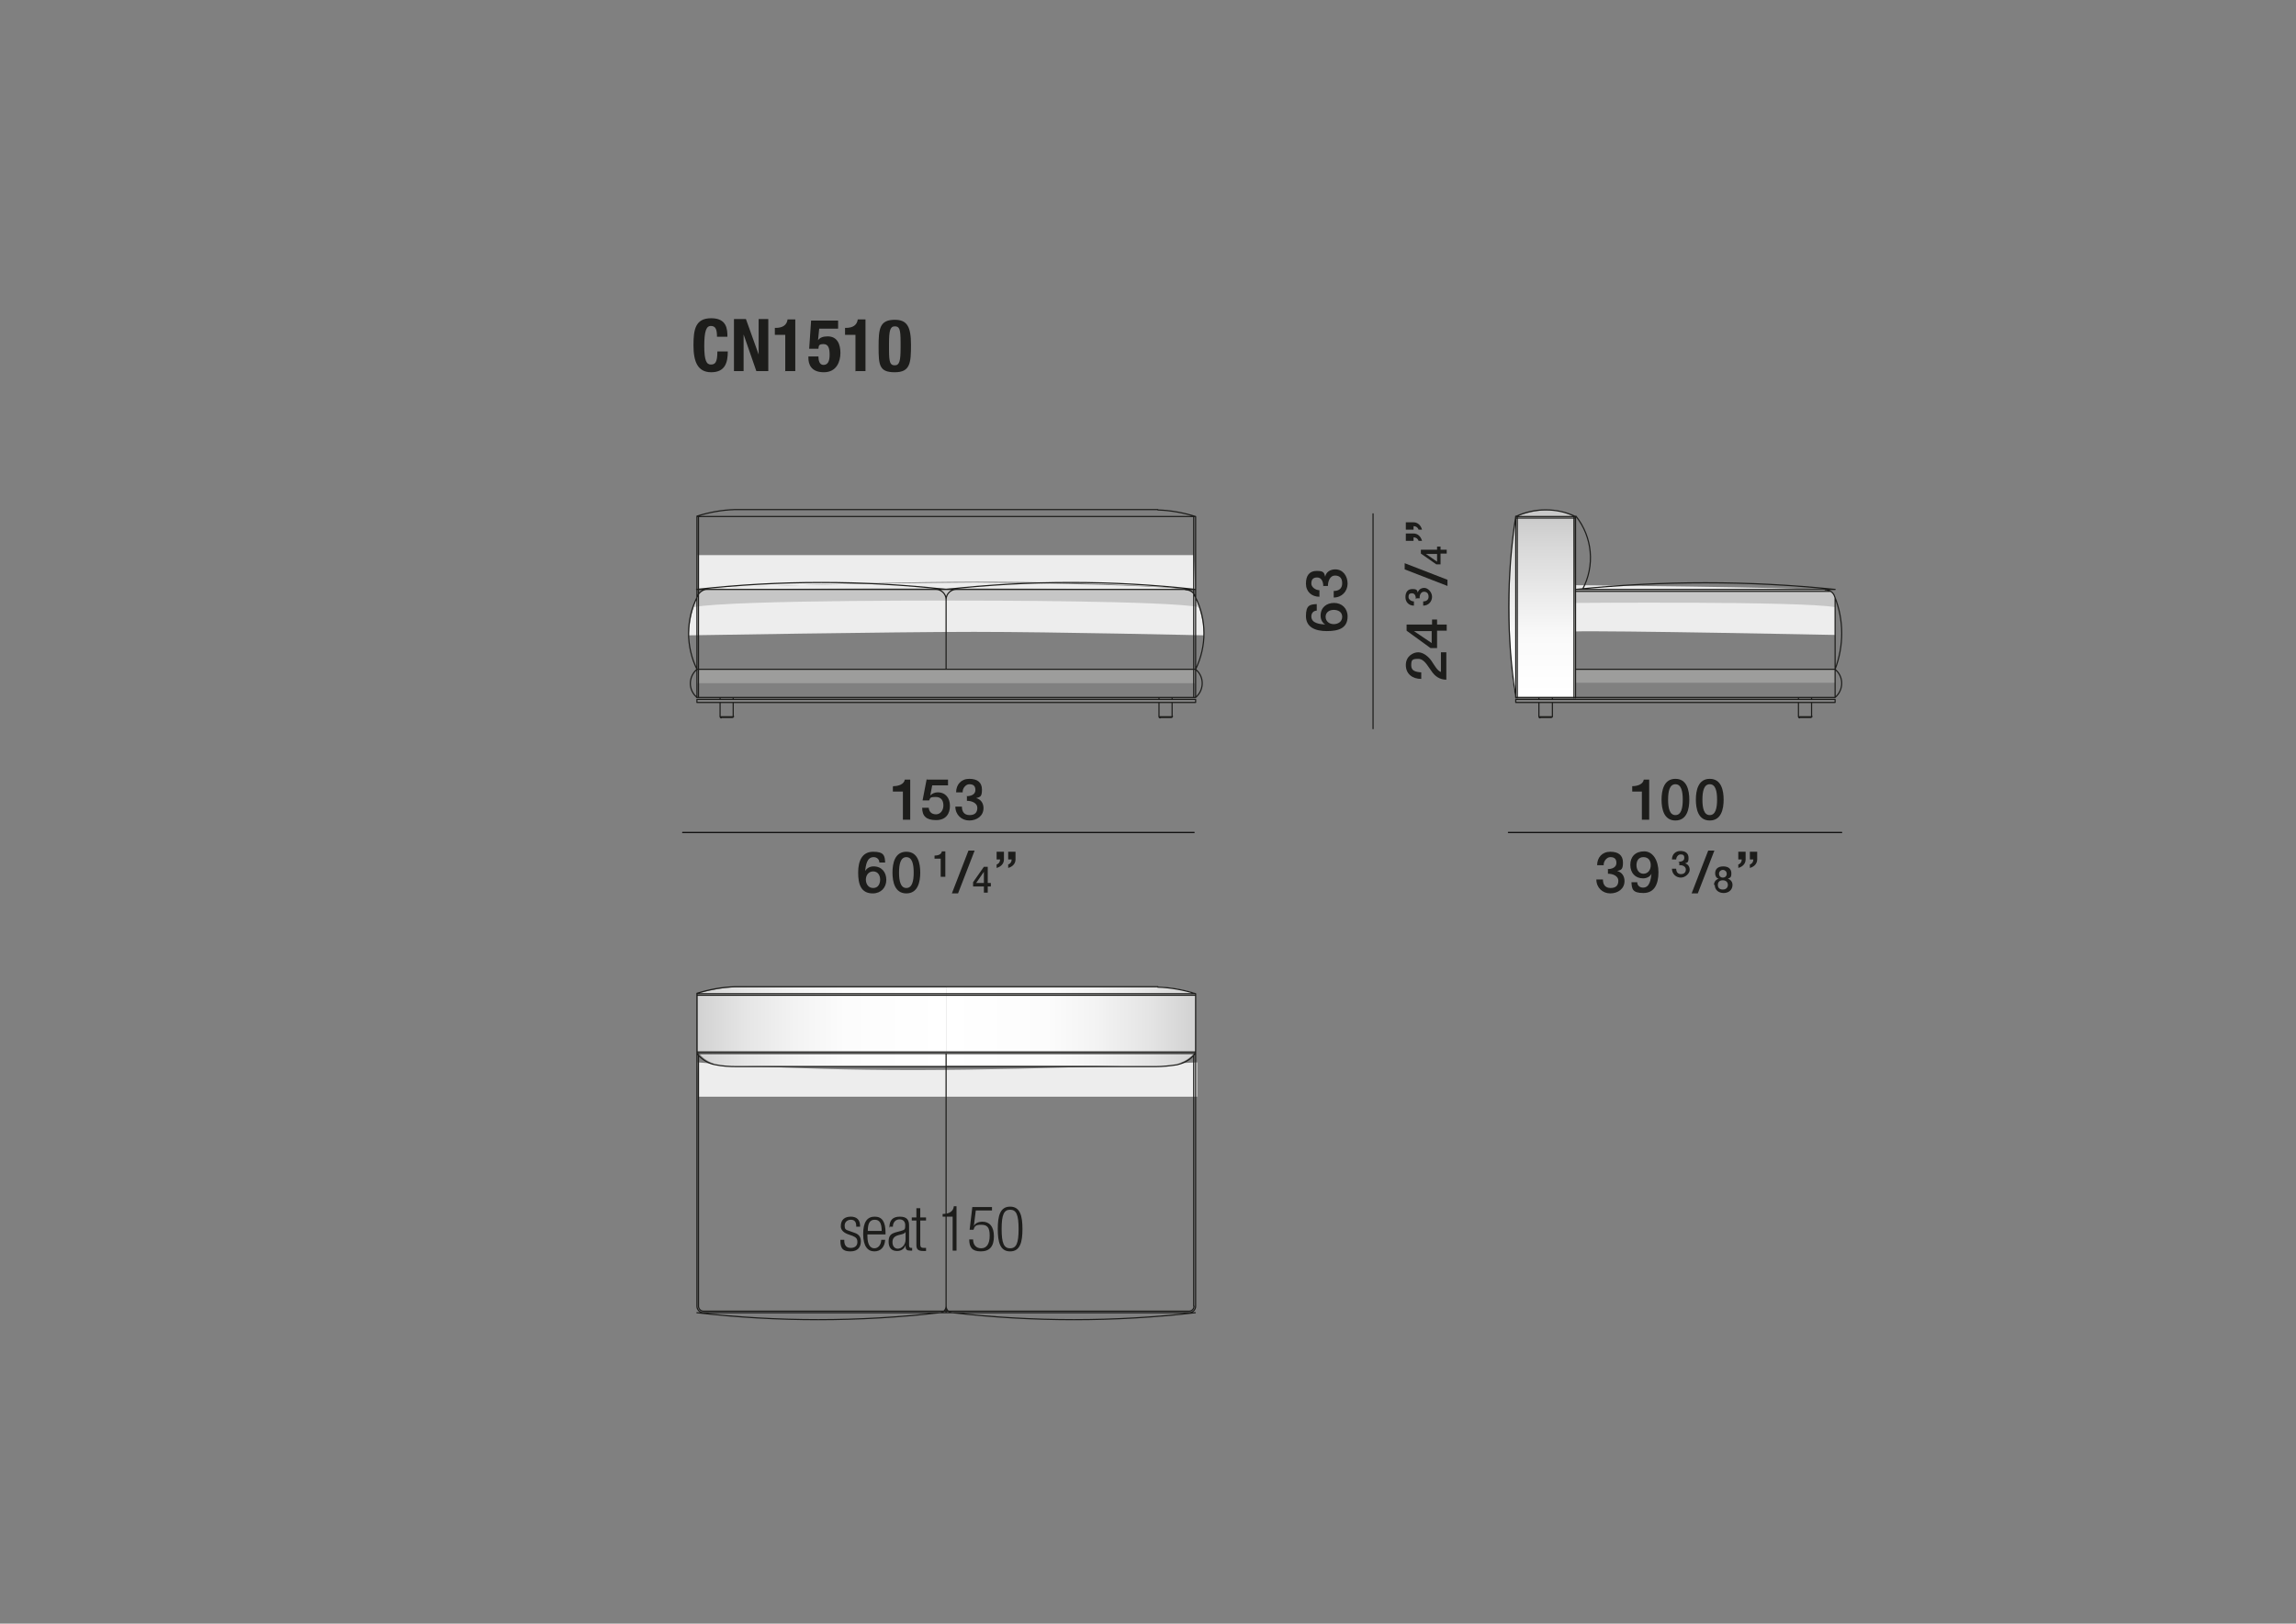 <?xml version="1.0" encoding="UTF-8"?>
<svg id="Livello_1" data-name="Livello 1" xmlns="http://www.w3.org/2000/svg" xmlns:xlink="http://www.w3.org/1999/xlink" version="1.1" viewBox="0 0 595.3 420.9">
  <rect x="0" y="0" width="595.3" height="420.9" fill="#808080" stroke="none"/>
  <defs>
    <style>
      .cls-1 {
        clip-path: url(#clippath);
      }

      .cls-2, .cls-3, .cls-4, .cls-5, .cls-6, .cls-7, .cls-8, .cls-9 {
        stroke-width: 0px;
      }

      .cls-2, .cls-10, .cls-11 {
        fill: none;
      }

      .cls-3 {
        fill: #1d1d1b;
      }

      .cls-4 {
        fill: #9d9d9c;
      }

      .cls-12 {
        clip-path: url(#clippath-1);
      }

      .cls-13 {
        clip-path: url(#clippath-4);
      }

      .cls-14 {
        clip-path: url(#clippath-3);
      }

      .cls-15 {
        clip-path: url(#clippath-2);
      }

      .cls-16 {
        clip-path: url(#clippath-6);
      }

      .cls-17 {
        clip-path: url(#clippath-5);
      }

      .cls-5 {
        fill: #ededed;
      }

      .cls-6 {
        fill: url(#Sfumatura_senza_nome_2);
      }

      .cls-7 {
        fill: url(#Sfumatura_senza_nome_3);
      }

      .cls-8 {
        fill: #c6c6c6;
      }

      .cls-10 {
        stroke: #010000;
      }

      .cls-10, .cls-11 {
        stroke-linecap: round;
        stroke-linejoin: round;
        stroke-width: .3px;
      }

      .cls-9 {
        fill: url(#Sfumatura_senza_nome);
      }

      .cls-11 {
        stroke: #1d1d1b;
      }
    </style>
    <clipPath id="clippath">
      <rect class="cls-2" x="152.3" y="106.7" width="350.3" height="270.5"/>
    </clipPath>
    <clipPath id="clippath-1">
      <rect class="cls-2" x="152.3" y="106.7" width="350.3" height="270.5"/>
    </clipPath>
    <clipPath id="clippath-2">
      <path class="cls-2" d="M180.9,257.6v14.9s1.8,3.9,8.6,3.9h55.9v-20.5h-53.7c-5.4,0-10.7,1.7-10.7,1.7h-.1Z"/>
    </clipPath>
    <linearGradient id="Sfumatura_senza_nome" data-name="Sfumatura senza nome" x1="7.1" y1="-3.7" x2="9.8" y2="-3.7" gradientTransform="translate(10.6 355.7) scale(23.9)" gradientUnits="userSpaceOnUse">
      <stop offset="0" stop-color="#c6c6c6"/>
      <stop offset="0" stop-color="#d1d1d1"/>
      <stop offset=".2" stop-color="#e5e5e5"/>
      <stop offset=".4" stop-color="#f3f3f3"/>
      <stop offset=".6" stop-color="#fcfcfc"/>
      <stop offset="1" stop-color="#fff"/>
    </linearGradient>
    <clipPath id="clippath-3">
      <path class="cls-2" d="M245.3,255.8v20.5h56c6.8,0,8.7-3.9,8.7-3.9v-14.9s-5.4-1.7-10.8-1.7h-53.9Z"/>
    </clipPath>
    <linearGradient id="Sfumatura_senza_nome_2" data-name="Sfumatura senza nome 2" x1="-10.5" y1="5.8" x2="-7.8" y2="5.8" gradientTransform="translate(58.4 405.8) rotate(-180) scale(24)" gradientUnits="userSpaceOnUse">
      <stop offset="0" stop-color="#c6c6c6"/>
      <stop offset="0" stop-color="#d1d1d1"/>
      <stop offset=".2" stop-color="#e5e5e5"/>
      <stop offset=".4" stop-color="#f3f3f3"/>
      <stop offset=".6" stop-color="#fcfcfc"/>
      <stop offset="1" stop-color="#fff"/>
    </linearGradient>
    <clipPath id="clippath-4">
      <rect class="cls-2" x="152.3" y="106.7" width="350.3" height="270.5"/>
    </clipPath>
    <clipPath id="clippath-5">
      <path class="cls-2" d="M392.9,133.9l-1.2,10.7c-1.1,25.3,1.2,36.1,1.2,36.1h15.7l-.6-46.8c-3.4-1.4-3-1.6-6.9-1.6h-.2c-3.8,0-8,1.7-8,1.7h0Z"/>
    </clipPath>
    <linearGradient id="Sfumatura_senza_nome_3" data-name="Sfumatura senza nome 3" x1="9.4" y1="18.8" x2="12.1" y2="18.8" gradientTransform="translate(61.2 349.1) rotate(-90) scale(18)" gradientUnits="userSpaceOnUse">
      <stop offset="0" stop-color="#fff"/>
      <stop offset=".3" stop-color="#fafafa"/>
      <stop offset=".5" stop-color="#ededed"/>
      <stop offset=".8" stop-color="#d7d7d7"/>
      <stop offset="1" stop-color="#c6c6c6"/>
    </linearGradient>
    <clipPath id="clippath-6">
      <rect class="cls-2" x="152.3" y="106.7" width="350.3" height="270.5"/>
    </clipPath>
  </defs>
  <rect class="cls-2" y="0" width="595.3" height="420.9"/>
  <g>
    <g>
      <path class="cls-3" d="M185.9,87.3c0-2-.4-2.8-1.6-2.8s-1.7,1.4-1.7,5.2.6,4.8,1.7,4.8,1.7-.5,1.7-3.4h2.7c0,2.9-.7,5.4-4.3,5.4s-4.6-2.9-4.6-7,.5-7,4.6-7,4.2,2.9,4.2,4.8h-2.7,0Z"/>
      <path class="cls-3" d="M193.4,82.7l3.3,9.2h0v-9.2h2.5v13.5h-3.1l-3.3-9.5h0v9.5h-2.5v-13.5h3.1Z"/>
      <path class="cls-3" d="M203.6,96.3v-9.5h-2.7v-1.8h.2c1.8,0,2.9-.7,3.1-2.2h2v13.4h-2.7,0Z"/>
      <path class="cls-3" d="M217.3,85.2h-4.9l-.3,3h0c.5-.7,1.3-1,2.5-1,2.6,0,3.3,2.2,3.3,4.3s-.9,5-4.3,5-4-2.2-4-3.7v-.4h2.6c0,.9.2,2.2,1.3,2.2s1.6-.9,1.6-2.6-.3-2.8-1.6-2.8-1.2.5-1.3,1.2h-2.4l.5-7.3h7v2.1h0Z"/>
      <path class="cls-3" d="M221.8,96.3v-9.5h-2.7v-1.8h.2c1.8,0,2.9-.7,3.1-2.2h2v13.4h-2.7,0Z"/>
      <path class="cls-3" d="M232,82.9c3.2,0,4.2,1.8,4.2,6.5s-.2,7.1-4.2,7.1-4.2-1.8-4.2-6.5.2-7.1,4.2-7.1ZM230.5,90.6c0,3.4.3,4.1,1.5,4.1s1.5-1.1,1.5-4.5v-1.5c0-3.4-.3-4.1-1.5-4.1s-1.5,1.1-1.5,4.5v1.5Z"/>
    </g>
    <line class="cls-11" x1="356" y1="188.9" x2="356" y2="133.2"/>
    <line class="cls-10" x1="391.1" y1="215.8" x2="477.5" y2="215.8"/>
    <line class="cls-10" x1="177" y1="215.8" x2="309.6" y2="215.8"/>
    <g>
      <path class="cls-3" d="M219.7,319.9c-1.2-.5-1.7-1.2-1.7-2,0-1.8,1.1-2.5,2.6-2.5s2.4.8,2.4,2.4v.2h-1v-.2c0-1.1-.5-1.6-1.4-1.6s-1.6.6-1.6,1.5.2,1.1,1.2,1.4l1.4.5c1.2.4,1.6,1.2,1.6,2.2,0,1.5-.8,2.6-2.7,2.6s-2.6-.7-2.6-2.7v-.3h1v.2c0,1.3.6,1.9,1.7,1.9s1.7-.6,1.7-1.5-.3-1.2-1.2-1.6l-1.4-.5Z"/>
      <path class="cls-3" d="M229.5,321.4c-.1,1.8-1.1,3-2.8,3s-2.9-1.3-2.9-4.5,1.1-4.5,3-4.5,2.8,1.3,2.8,4.2v.4h-4.7v.4c0,2.5.9,3.2,1.8,3.2s1.7-.7,1.8-2.2h1,0ZM228.6,319.1c0-2.1-.6-2.9-1.8-2.9s-1.8.8-1.8,2.9h3.7,0Z"/>
      <path class="cls-3" d="M230.6,318.2c0-1.8.8-2.8,2.7-2.8s2.4.9,2.4,2.3v5.1c0,.5.2.7.5.7h.3v.7h-.5c-.8,0-1.2-.2-1.2-1.1v-.3h0c-.4,1.1-1.3,1.5-2.2,1.5-1.5,0-2.2-.9-2.2-2.4s.5-2,1.7-2.4l1.8-.5c.7-.2.8-.4.8-1.4s-.6-1.5-1.5-1.5-1.7.7-1.7,1.9h-1v.2ZM234.7,319.4h0c0,.3-.6.5-1,.6l-.8.2c-1,.3-1.5.8-1.5,1.8s.5,1.7,1.4,1.7,2-.9,2-2.4v-1.8h0Z"/>
      <path class="cls-3" d="M237.6,316.4h-1.2v-.8h1.2v-2.4h1v2.4h1.5v.8h-1.5v6.2c0,.7.3.9.9.9h.6v.8h-.7c-1.3,0-1.8-.4-1.8-1.5v-6.4Z"/>
      <path class="cls-3" d="M247,315.4h-2.6v-.7c1.9,0,2.8-.8,2.9-2h.7v11.5h-1v-8.8h0Z"/>
      <path class="cls-3" d="M257.2,312.9v.9h-4.2l-.5,4h0c.4-.8,1.4-1.1,2.2-1.1,1.8,0,3,1.2,3,3.8s-1.1,3.9-3.4,3.9-3-1.1-3-3.1h1c0,1.3.7,2.3,2.1,2.3s2.2-1.1,2.2-3.3-.7-2.8-2.2-2.8-1.7.4-2,1.3h-1l.7-5.9h5.1Z"/>
      <path class="cls-3" d="M261.9,312.8c2.6,0,3.2,2.4,3.2,5.8s-.6,5.8-3.2,5.8-3.2-2.4-3.2-5.8.6-5.8,3.2-5.8ZM261.9,323.6c1.6,0,2.2-1.3,2.2-5s-.6-5-2.2-5-2.2,1.3-2.2,5,.6,5,2.2,5Z"/>
    </g>
    <g class="cls-1">
      <path class="cls-5" d="M252.5,163.8c-20.6,0-73.9.9-73.9.9.3-5.9,1.7-8.5,2.3-10.1s2-1.7,2-1.7c8.7-1.5,70-1.9,70-1.9,0,0,46.2.4,54.9,1.9,0,0,1.4.2,2,1.7.5,1.5,2.3,5.1,2.3,10.1,0,0-38.9-.9-59.5-.9"/>
    </g>
    <rect class="cls-4" x="180.8" y="173.5" width="129" height="3.6"/>
    <g class="cls-12">
      <g>
        <path class="cls-8" d="M307.8,152.9s1.4.2,2,1.7l1.2,2.8c-8.5-1.7-57.9-1.7-57.9-1.7,0,0-63-.3-73.3,1.7l1.1-2.8c.5-1.5,2-1.7,2-1.7,48.3-.7,65.3-.6,113.6-.1,0,0,4.4,0,11.3.1"/>
        <path class="cls-5" d="M309.5,143.9h-128.6v8.9s36.7-1.9,72.4-2c35.7,0,56.6,2,56.6,2l-.4-8.9Z"/>
        <path class="cls-5" d="M181,284.3h129.4v-8.9s-37.2,1.9-72.9,2c-35.7,0-56.6-2-56.6-2l.2,8.9h0Z"/>
      </g>
    </g>
    <g class="cls-15">
      <rect class="cls-9" x="180.9" y="255.9" width="64.4" height="20.5"/>
    </g>
    <g class="cls-14">
      <rect class="cls-6" x="245.3" y="255.8" width="64.7" height="20.5"/>
    </g>
    <g class="cls-13">
      <g>
        <path class="cls-5" d="M408.4,151.7s56.7.5,65.5,1.3c0,0,1.4.4,1.9,1.9v9.7s-59-1.2-67.9-.9l.4-6.6v-5.5h.1Z"/>
        <path class="cls-8" d="M408.4,156.3s58.9-.5,67.4,1.1v-2.5c-.5-1.7-2.2-2-2.2-2h-65.1v3.4h0Z"/>
      </g>
    </g>
    <rect class="cls-4" x="408.5" y="173.4" width="67.3" height="3.6"/>
    <g class="cls-17">
      <rect class="cls-7" x="390.6" y="132.2" width="18" height="48.5"/>
    </g>
    <g class="cls-16">
      <path class="cls-11" d="M475.8,152.8c-22.4-2.3-44.9-2.3-67.2,0M408.5,133.9c-4.9-2.3-10.6-2.3-15.5,0M410.3,152.8c3.3-6.1,2.6-13.6-1.7-19M475.7,154.7c-.3-1.1-1.3-1.8-2.5-1.8M475.8,173.5c2.3-6.1,2.3-12.8-.1-18.8M475.8,180.8c2-1.7,2.3-4.7.6-6.7-.2-.2-.4-.4-.6-.6M474.6,153.3h-66.1M475.8,152.8h-67.2M475.7,182.1h0M475.8,181.3h0M466.3,185.8c0,.1.1.3.3.3M469.5,186c.1,0,.3-.1.3-.3M475.8,182.1v-.8M475.8,173.5v7.3M466.3,181.3v-.4M466.3,185.8v-3.6M469.7,182.1v3.6M469.7,180.8v.4M469.7,185.8h-3.4M469.5,186h-2.9M475.8,154.9v18.6M393,180.8h82.8M393,181.3h82.7M393,182.1h82.7M393,133.8c-2.4,15.6-2.4,31.4,0,47M408.1,133.9v47M408.5,133.9v47M408.5,134.3h-15.5M408.5,133.9h-15.5M393,182.1h0M393,181.3h0M402.2,186c.1,0,.3-.1.3-.3M399,185.8c0,.1.1.3.3.3M393,182.1v-.8M402.5,181.3v-.4M402.5,185.8v-3.6M399,182.1v3.6M399,180.8v.4M399,185.8h3.4M399.3,186h2.9M475.8,173.5h-67.2M393.4,133.9v47M393,133.9v47M243.6,340.3c1,0,1.7-.8,1.7-1.7M180.7,340.3c20.9,2.4,42,2.4,62.9,0M185.4,276c1.9.4,3.8.5,5.7.5M180.7,273.1c1.2,1.5,2.9,2.6,4.7,2.9M190.5,255.8c-3.3.1-6.6.7-9.8,1.7M181.1,338.6c0,.7.6,1.3,1.3,1.3M181.1,273.6v65M180.7,338.6c0,1,.8,1.7,1.7,1.7M180.7,273.1v65.5M180.7,257.6v15.5M245.3,339.9h-62.9M245.3,255.8h-54.9M191.1,276.5h54.2M180.7,272.7h64.7M180.7,258h64.7M180.7,257.6h64.7M245.3,340.3h-62.9M180.7,273.1h64.7M245.3,152.8c-21.5-2.4-43.2-2.4-64.7,0M245.3,155.4c0-1.4-1.2-2.6-2.6-2.6M180.7,152.8h64.7M190.5,132.1c-3.3.1-6.6.7-9.8,1.7M245.3,132.1h-54.9M181.1,133.9v21M180.7,133.9v21M245.3,180.8h-64.7M245.3,181.3h-64.6M245.3,182.1h-64.6M180.7,133.9h64.7M183.3,152.8c-1.1,0-2.1.8-2.5,1.8M180.8,154.7c-3,5.9-3,12.9-.1,18.8M180.7,173.5c-2,1.7-2.3,4.7-.6,6.7l.6.6M180.7,182.1h0M180.7,181.3h0M189.9,186c.1,0,.3-.1.3-.3M186.7,185.8c0,.1.1.3.3.3M180.7,182.1v-.8M181.1,173.5v7.3M180.7,173.5v7.3M190.1,181.3v-.4M190.1,185.8v-3.6M186.7,182.1v3.6M186.7,180.8v.4M186.7,185.8h3.4M187,186h2.9M181.1,154.9v18.6M180.7,154.9v18.6M180.7,173.5h64.7M245.3,338.6c0,1,.8,1.7,1.7,1.7M247,340.3c20.9,2.4,42,2.4,62.9,0M243.6,340.3c1,0,1.7-.8,1.7-1.7M245.3,340.3v-67.2M310,152.8c-21.5-2.4-43.2-2.4-64.7,0M247.9,152.8c-1.4,0-2.6,1.2-2.6,2.6M310,152.8h-64.7M245.3,155.4v18.1M299.6,276.5c1.9,0,3.8-.2,5.7-.5M305.2,276c1.9-.4,3.6-1.4,4.7-2.9M310,133.9c-3.2-1-6.5-1.6-9.8-1.7M245.3,132.1h54.9M309.5,133.9v21M310,133.9v21M245.3,180.8h64.7M245.3,181.3h64.6M245.3,182.1h64.6M310,133.9h-64.7M309.9,154.7c-.3-1.1-1.3-1.8-2.5-1.8M310,173.5c2.9-6,2.9-12.9-.1-18.8M310,180.8c2-1.7,2.3-4.7.6-6.7-.2-.2-.4-.4-.6-.6M309.9,182.1h0M310,181.3h0M300.5,185.8c0,.1.1.3.3.3M303.7,186c.1,0,.3-.1.3-.3M310,182.1v-.8M309.5,173.5v7.3M310,173.5v7.3M300.5,181.3v-.4M300.5,185.8v-3.6M303.9,182.1v3.6M303.9,180.8v.4M303.9,185.8h-3.4M303.7,186h-2.9M309.5,154.9v18.6M310,154.9v18.6M310,173.5h-64.7M310,257.6c-3.2-1-6.5-1.6-9.8-1.7M308.3,339.9c.7,0,1.3-.6,1.3-1.3M309.5,273.6v65M308.3,340.3c1,0,1.7-.8,1.7-1.7M310,273.1v65.5M310,257.6v15.5M245.3,339.9h62.9M245.3,255.8h54.9M299.6,276.5h-54.2M310,272.7h-64.7M310,258h-64.7M310,257.6h-64.7M245.3,340.3h62.9M310,273.1h-64.7"/>
    </g>
    <g>
      <path class="cls-3" d="M423.2,203.8c1.4,0,2.8-.5,3-1.7h1.4v10.4h-1.9v-7.3h-2.5v-1.3h0Z"/>
      <path class="cls-3" d="M438,207.3c0,2.4-.6,5.4-3.6,5.4s-3.6-3-3.6-5.4.6-5.4,3.6-5.4,3.6,3,3.6,5.4ZM436.3,207.3c0-2.2-.4-4-1.9-4s-1.9,1.8-1.9,4,.4,4,1.9,4,1.9-1.8,1.9-4Z"/>
      <path class="cls-3" d="M446.9,207.3c0,2.4-.6,5.4-3.6,5.4s-3.6-3-3.6-5.4.6-5.4,3.6-5.4,3.6,3,3.6,5.4ZM445.2,207.3c0-2.2-.4-4-1.9-4s-1.9,1.8-1.9,4,.4,4,1.9,4,1.9-1.8,1.9-4Z"/>
    </g>
    <g>
      <path class="cls-3" d="M416.8,225.3c1.1,0,2.3-.4,2.3-1.6s-.7-1.5-1.6-1.5-1.8,1.1-1.7,2.1h-1.7c0-2,1.3-3.5,3.4-3.5s3.3.9,3.3,2.8-.5,1.9-1.5,2.2h0c1.2.3,1.9,1.3,1.9,2.6,0,2-1.7,3.2-3.7,3.2s-3.6-1.5-3.6-3.6h1.7c0,1.3.6,2.2,2,2.2s2-.7,2-1.9-1.4-1.8-2.7-1.8v-1.3h0Z"/>
      <path class="cls-3" d="M424.5,228.7c0,.8.6,1.4,1.5,1.4,1.8,0,2-2.2,2.2-3.6h0c-.4.8-1.3,1.2-2.2,1.2-2,0-3.3-1.4-3.3-3.5s1.3-3.5,3.6-3.5,3.7,2.4,3.7,5.4-1,5.4-3.9,5.4-3-1.1-3.1-2.8h1.7-.2ZM424.3,224.3c0,1.1.6,2.2,1.8,2.2s1.9-1,1.9-2.2-.6-2.1-1.9-2.1-1.8,1-1.8,2.1Z"/>
    </g>
    <path class="cls-3" d="M435.2,223.4c.7,0,1.5-.2,1.5-1s-.4-.9-1-.9-1.1.7-1.1,1.3h-1.1c0-1.3.9-2.2,2.2-2.2s2.1.6,2.1,1.8-.3,1.2-.9,1.4h0c.7.2,1.2.8,1.2,1.7s-1.1,2-2.3,2-2.3-.9-2.3-2.3h1.1c0,.8.4,1.4,1.2,1.4s1.3-.4,1.3-1.2-.9-1.2-1.7-1.1v-.8h-.2Z"/>
    <path class="cls-3" d="M442.9,220.5h1.6l-4.3,11.1h-1.6l4.3-11.1Z"/>
    <path class="cls-3" d="M444.4,229.4c0-.8.5-1.4,1.2-1.6h0c-.6-.2-.9-.7-.9-1.4,0-1.1.7-1.8,2.1-1.8s2.1.7,2.1,1.8-.3,1.1-.9,1.4h0c.7.2,1.2.8,1.2,1.6,0,1.3-1,2.1-2.3,2.1s-2.3-.8-2.3-2.1h-.2ZM448,229.4c0-.7-.5-1.2-1.3-1.2s-1.3.4-1.3,1.2.5,1.2,1.3,1.2,1.3-.5,1.3-1.2ZM445.7,226.5c0,.6.4,1,1,1s1-.4,1-1-.5-1-1-1-1,.4-1,1Z"/>
    <path class="cls-3" d="M450.7,224.1c.6-.2.9-.7.9-1.3h-.9v-2h1.9v2c0,1.1-.8,1.9-1.9,2.2v-.9ZM453.7,224.1c.6-.2.9-.7.9-1.3h-.9v-2h1.9v2c0,1.1-.8,1.9-1.9,2.2v-.9Z"/>
    <g>
      <path class="cls-3" d="M231.6,203.8c1.4,0,2.8-.5,3-1.7h1.4v10.4h-1.9v-7.3h-2.6v-1.3h.1Z"/>
      <path class="cls-3" d="M240.4,202.1h5.4v1.5h-4.1l-.5,2.6h0c.5-.5,1.2-.8,1.9-.8,2.1,0,3.2,1.5,3.2,3.5s-1,3.7-3.6,3.7-3.6-1.1-3.6-3.2h1.7c.1,1.1.8,1.7,1.9,1.7s1.9-1,1.9-2.3-.6-2.2-2-2.2-1.4.2-1.7.9h-1.7l1.1-5.7v.3Z"/>
      <path class="cls-3" d="M250.6,206.4c1.1,0,2.3-.4,2.3-1.6s-.7-1.5-1.6-1.5-1.8,1.1-1.7,2.1h-1.7c0-2,1.3-3.5,3.4-3.5s3.3.9,3.3,2.8-.5,1.9-1.5,2.2h0c1.2.3,1.9,1.3,1.9,2.6,0,2-1.7,3.2-3.7,3.2s-3.6-1.5-3.6-3.6h1.7c0,1.3.6,2.2,2,2.2s2-.7,2-1.9-1.4-1.8-2.7-1.8v-1.3h0Z"/>
    </g>
    <g>
      <path class="cls-3" d="M228,223.6c0-.8-.6-1.4-1.5-1.4-1.8,0-2,2.2-2.2,3.6h0c.5-.8,1.3-1.2,2.2-1.2,2.1,0,3.3,1.5,3.3,3.5s-1.4,3.5-3.5,3.5c-3.1,0-3.8-2.4-3.8-5.4s1-5.4,3.9-5.4,3,1.1,3.1,2.8h-1.7.2ZM228.2,228c0-1.1-.6-2.1-1.8-2.1s-1.9,1-1.9,2.1.6,2.2,1.9,2.2,1.8-1.1,1.8-2.2Z"/>
      <path class="cls-3" d="M238.6,226.2c0,2.4-.6,5.4-3.6,5.4s-3.6-3-3.6-5.4.6-5.4,3.6-5.4,3.6,3,3.6,5.4ZM236.9,226.2c0-2.2-.4-4-1.9-4s-1.9,1.8-1.9,4,.4,4,1.9,4,1.9-1.8,1.9-4Z"/>
    </g>
    <path class="cls-3" d="M242.3,221.8c.9,0,1.8-.3,1.9-1.1h.9v6.6h-1.2v-4.7h-1.6v-.8h0Z"/>
    <path class="cls-3" d="M251.1,220.5h1.6l-4.3,11.1h-1.6l4.3-11.1Z"/>
    <path class="cls-3" d="M256.9,229.8h-.8v1.6h-1v-1.6h-2.8v-1.1l2.8-4h1v4.2h.8v.8h0ZM253.1,228.9h2v-2.9h0l-2,2.9Z"/>
    <path class="cls-3" d="M258.4,224.1c.6-.2.9-.7.9-1.3h-.9v-2h1.9v2c0,1.1-.8,1.9-1.9,2.2v-.9ZM261.4,224.1c.6-.2.9-.7.9-1.3h-.9v-2h1.9v2c0,1.1-.8,1.9-1.9,2.2v-.9Z"/>
    <g>
      <path class="cls-3" d="M341.4,158.3c-.8,0-1.4.6-1.4,1.5,0,1.8,2.2,2,3.6,2.1h0c-.8-.5-1.2-1.4-1.2-2.3,0-2.1,1.5-3.3,3.5-3.3s3.5,1.4,3.5,3.5c0,3.1-2.4,3.8-5.4,3.8s-5.4-1-5.4-3.9,1.1-3,2.8-3.1v1.7ZM345.8,158.1c-1.1,0-2.1.6-2.1,1.8s1,1.9,2.1,1.9,2.2-.6,2.2-1.9-1.1-1.8-2.2-1.8Z"/>
      <path class="cls-3" d="M343.1,152c0-1.1-.4-2.3-1.6-2.3s-1.5.7-1.5,1.6,1.1,1.7,2.1,1.7v1.7c-2,0-3.5-1.3-3.5-3.4s.9-3.3,2.8-3.3,1.9.5,2.2,1.5h0c.2-1.2,1.3-1.9,2.6-1.9,2,0,3.2,1.7,3.2,3.7s-1.5,3.6-3.6,3.6v-1.7c1.3,0,2.2-.6,2.2-2s-.7-2-1.9-2-1.8,1.4-1.8,2.7h-1.3,0Z"/>
    </g>
    <g>
      <path class="cls-3" d="M375,169.1v7.1c-1.7,0-3-.9-3.9-2.3-1-1.3-1.8-3.1-3.4-3.1s-1.8.3-1.8,1.7,1.1,1.7,2.6,1.8v1.7c-2.3,0-4-1.3-4-3.6s1.9-3.3,3.2-3.3,2.7,1.1,3.5,2.3,1.5,2.5,2.4,2.8v-5.1h1.5-.1Z"/>
      <path class="cls-3" d="M372.6,160.6v1.3h2.5v1.6h-2.5v4.5h-1.7l-6.2-4.5v-1.6h6.6v-1.3h1.3ZM371.2,166.7v-3.1h-4.6l4.6,3.1Z"/>
    </g>
    <path class="cls-3" d="M367.1,155.3c0-.7-.2-1.5-1-1.5s-.9.4-.9,1,.7,1.1,1.4,1.1v1.1c-1.3,0-2.2-.9-2.2-2.2s.6-2.1,1.8-2.1,1.2.3,1.4.9h0c.2-.7.8-1.2,1.7-1.2s2,1.1,2,2.3-.9,2.3-2.3,2.3v-1.1c.8,0,1.4-.4,1.4-1.2s-.4-1.3-1.2-1.3-1.2.9-1.1,1.7h-.8l-.2.2Z"/>
    <path class="cls-3" d="M364.2,147.6v-1.6l11.1,4.3v1.6l-11.1-4.3Z"/>
    <path class="cls-3" d="M373.5,141.7v.8h1.6v1h-1.6v2.8h-1.1l-4-2.8v-1h4.2v-.8h.9ZM372.6,145.6v-2h-2.9l2.9,2Z"/>
    <path class="cls-3" d="M367.8,137.3c-.2-.6-.7-.9-1.3-.9v.9h-2v-1.9h2c1.1,0,1.9.8,2.2,1.9h-.9ZM367.8,140.2c-.2-.6-.7-.9-1.3-.9v.9h-2v-1.9h2c1.1,0,1.9.8,2.2,1.9h-.9Z"/>
  </g>
</svg>